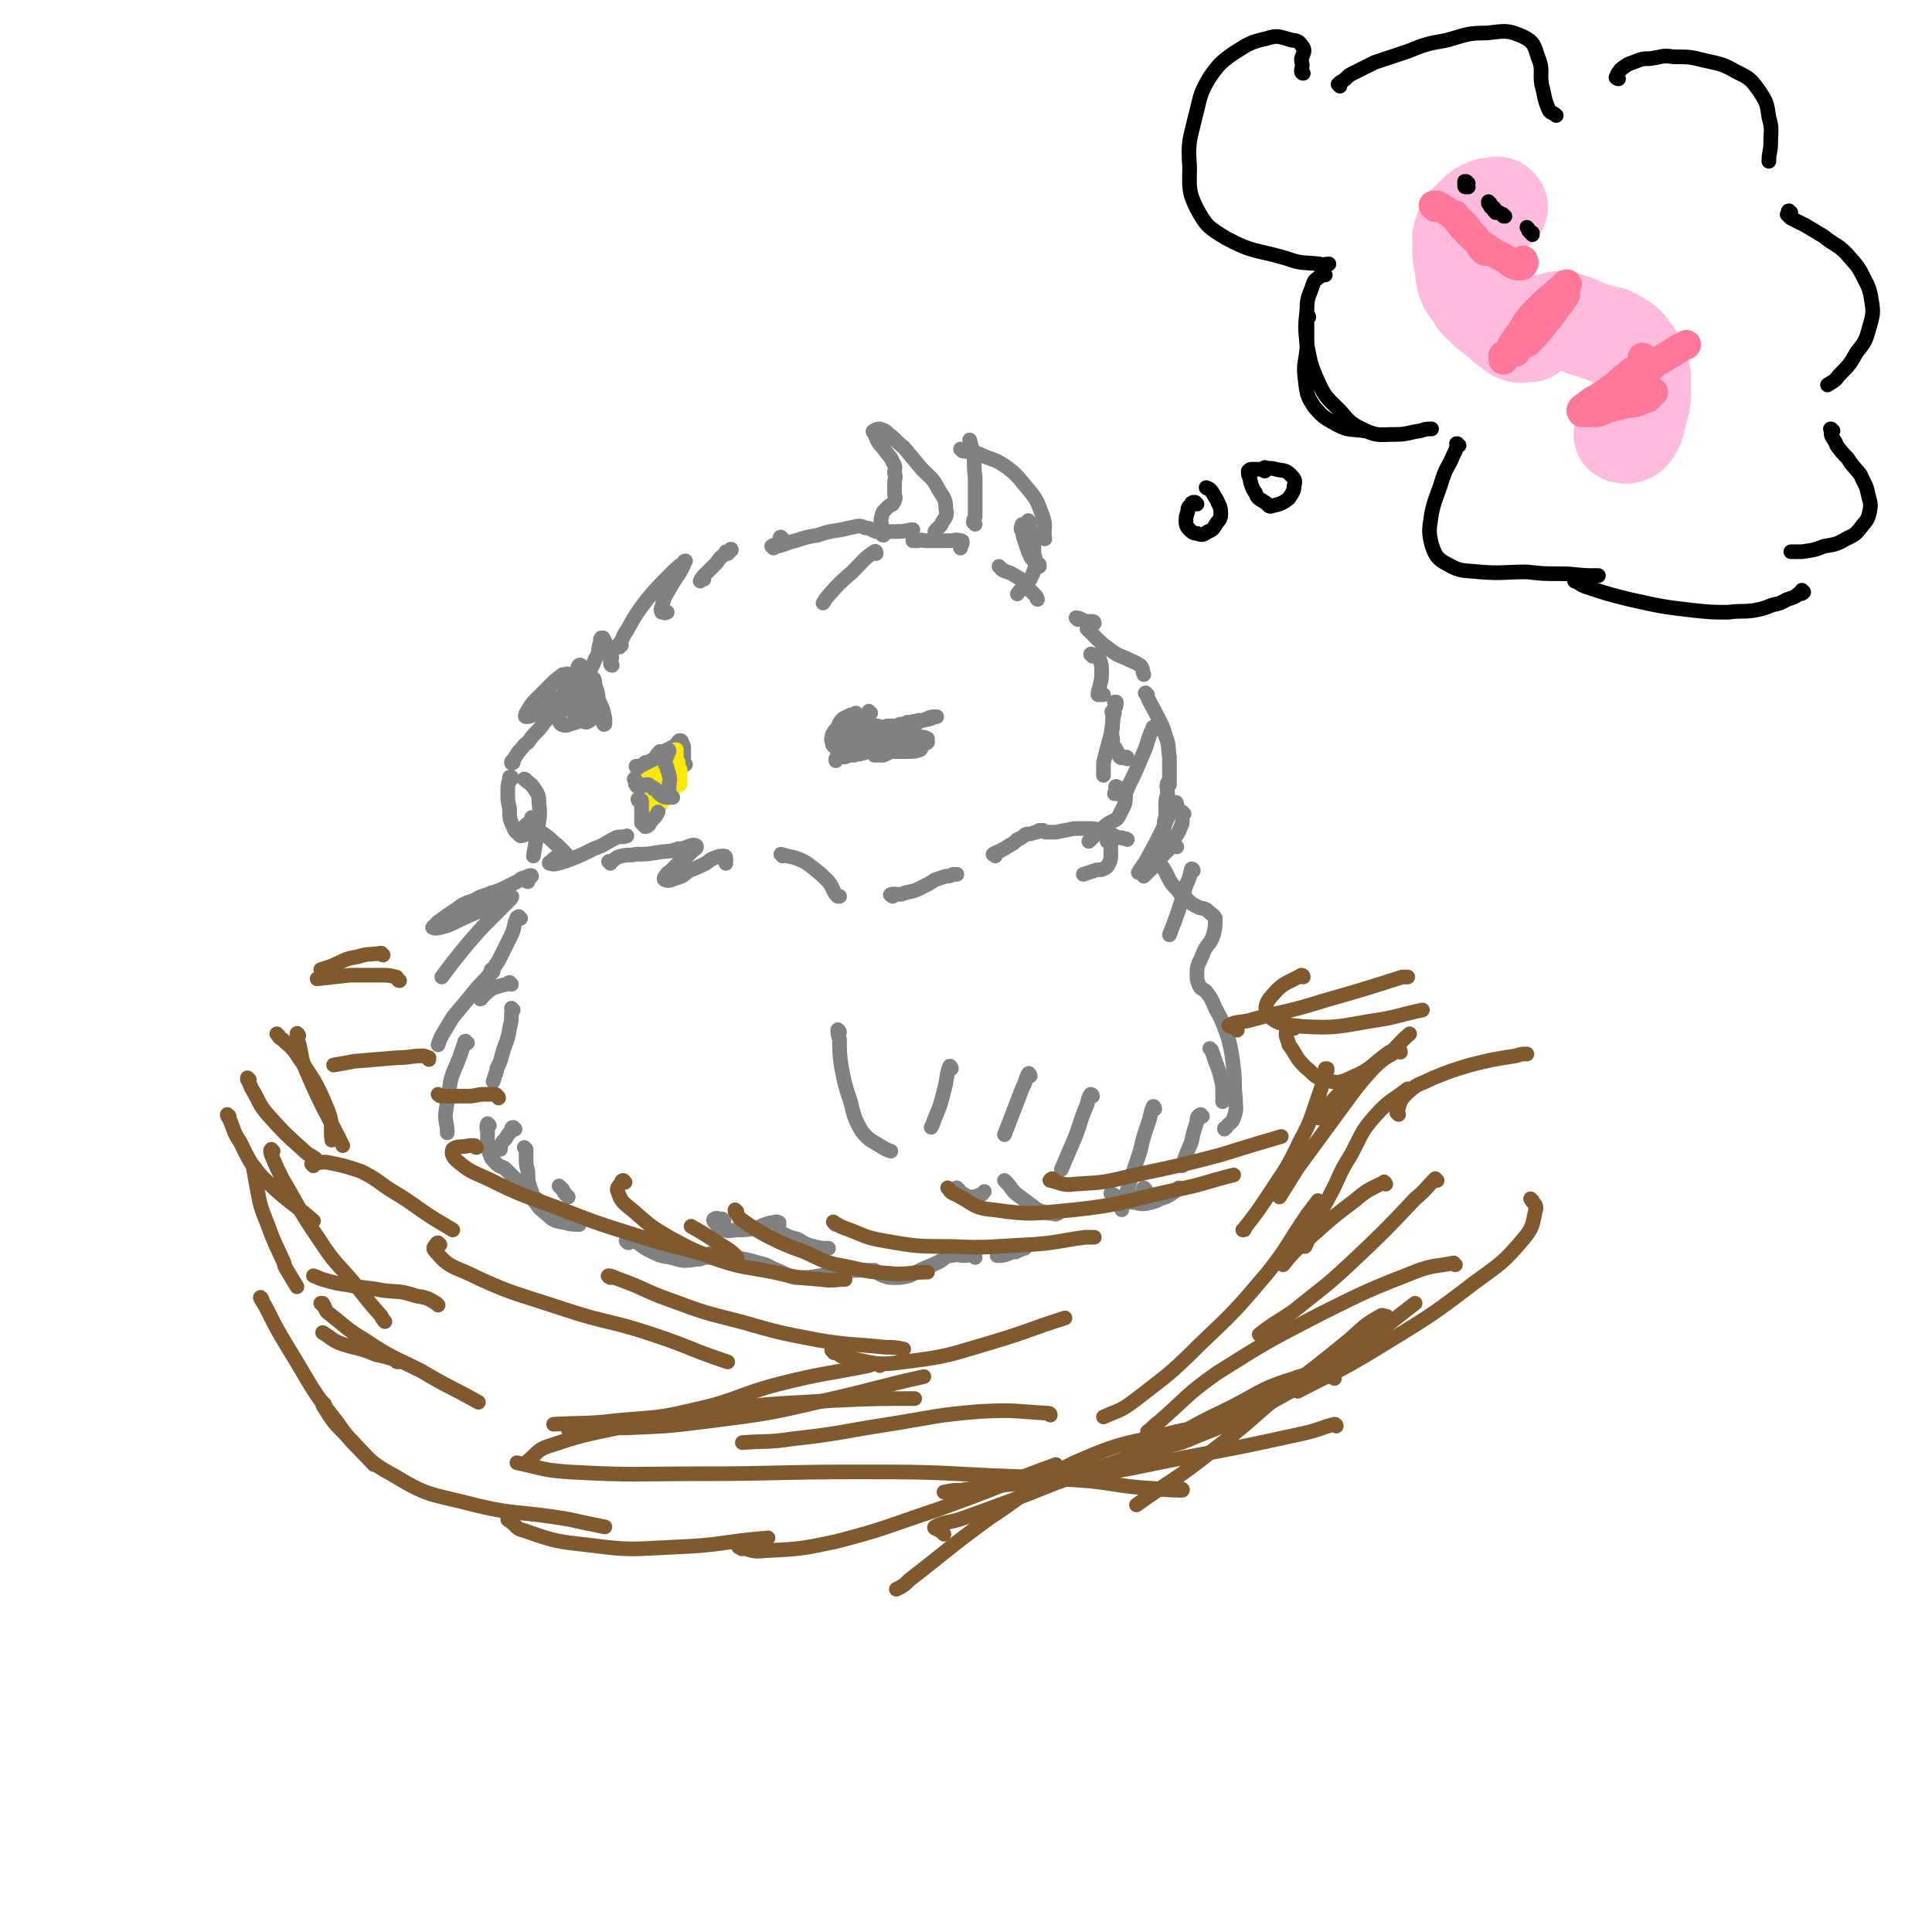 <svg viewBox='0 0 1054 1054' version='1.1' xmlns='http://www.w3.org/2000/svg' xmlns:xlink='http://www.w3.org/1999/xlink'><g fill='none' stroke='rgb(128,130,130)' stroke-width='8' stroke-linecap='round' stroke-linejoin='round'><path d='M339,352c-1,0 -1,-1 -1,-1 -1,1 0,1 0,2 0,0 -1,0 -1,0 3,-4 2,-5 5,-9 5,-9 5,-9 11,-17 6,-7 6,-7 13,-14 3,-3 3,-3 7,-6 0,-1 1,-1 1,-1 -2,4 -2,5 -5,9 -3,5 -3,5 -6,10 -1,2 -1,3 -2,6 0,1 -1,1 0,3 0,0 0,0 1,0 1,1 1,0 2,0 0,0 0,0 0,0 '/><path d='M397,302c0,0 -1,-1 -1,-1 0,0 1,0 2,0 0,-1 1,-2 1,-1 -1,0 -1,1 -3,2 -3,2 -3,2 -5,5 -3,3 -3,3 -6,6 -2,2 -2,2 -3,4 0,0 0,0 0,0 1,-1 1,-1 2,-1 '/><path d='M427,294c0,0 -1,-1 -1,-1 -1,0 0,1 0,1 0,1 -1,0 -1,1 '/><path d='M422,299c0,0 -1,-1 -1,-1 1,-1 2,0 3,0 5,-1 5,-2 10,-3 6,-2 6,-2 12,-3 6,-2 6,-2 13,-3 4,-1 4,-1 9,-2 2,0 2,0 4,1 3,0 3,1 6,2 5,0 5,0 9,0 5,0 5,0 10,-1 0,0 0,0 1,0 '/><path d='M478,302c0,0 0,-2 -1,-1 -6,4 -6,5 -12,11 -7,6 -7,6 -14,14 -1,1 -1,2 -2,3 '/><path d='M468,390c-1,0 -1,0 -1,-1 -1,0 0,1 -1,1 -1,0 -1,0 -2,0 -2,1 -2,1 -4,2 -2,2 -2,2 -3,5 -2,2 -2,2 -3,4 0,2 -1,2 0,4 0,2 1,2 2,3 3,1 4,1 7,1 3,0 3,0 6,0 3,0 3,0 6,0 2,0 2,1 4,0 3,0 3,0 7,-1 4,-1 4,-1 8,-2 4,-2 4,-2 7,-2 2,-1 2,-1 3,-1 '/><path d='M504,404c0,0 0,-1 -1,-1 -1,0 -1,0 -2,0 -2,0 -2,0 -4,0 -1,0 -1,0 -3,-1 -1,0 0,-1 -1,-2 -1,-1 -1,-1 -2,-2 -3,-1 -3,-1 -6,-1 -4,0 -4,1 -8,2 -2,0 -2,1 -5,1 0,0 -1,1 -1,0 0,0 0,-1 1,-1 0,-2 1,-2 2,-3 0,0 0,-1 0,0 0,0 0,0 0,1 0,1 0,1 -1,3 0,0 0,1 0,1 0,0 1,0 1,0 2,-1 2,-1 3,-1 0,-1 0,-2 0,-2 -1,-1 -1,-1 -3,-1 -3,-1 -3,-1 -6,-1 -2,0 -2,0 -4,1 -1,0 -1,1 -1,2 0,1 0,1 1,2 1,1 1,1 2,1 2,1 2,1 4,1 1,0 1,0 2,-1 1,0 1,0 2,0 0,0 0,0 0,0 -1,0 -1,0 -2,1 -1,0 -1,0 -1,0 0,0 0,1 0,1 1,0 1,-1 2,-1 2,0 2,0 3,0 1,0 1,0 2,0 1,1 1,1 2,1 0,0 0,0 0,0 0,0 0,0 0,0 0,0 0,0 0,-1 0,0 0,0 -1,0 '/><path d='M467,401c0,0 0,-1 -1,-1 0,0 0,1 0,2 0,1 -1,1 -1,2 0,0 0,1 1,1 1,1 2,1 3,1 2,0 3,0 4,-1 1,-1 2,-1 2,-2 1,0 0,0 0,-1 0,0 0,0 0,-1 -1,0 -1,0 -1,0 0,0 0,0 -1,0 '/><path d='M475,389c0,0 -1,0 -1,-1 0,0 0,1 0,1 0,0 -1,0 -1,1 -2,1 -2,1 -3,2 -2,3 -2,3 -3,6 -2,3 -2,3 -3,5 -1,1 -1,1 -2,3 -1,1 -1,1 -2,3 -1,2 -1,2 -3,3 -1,2 -1,2 -1,3 0,0 0,0 0,-1 2,-3 2,-3 4,-6 3,-3 3,-3 6,-7 2,-2 2,-3 4,-5 1,0 1,0 2,-1 1,0 1,0 3,0 2,1 2,1 3,1 3,1 3,1 6,0 2,0 2,0 5,0 2,-1 2,-1 4,-1 1,0 1,0 2,-1 0,0 0,0 1,0 0,0 0,0 1,0 2,-1 2,0 4,-1 3,0 3,0 7,-1 1,-1 2,-1 3,-1 0,0 0,0 0,0 -3,0 -3,0 -5,1 -3,1 -3,1 -5,2 -2,1 -2,2 -3,4 -1,1 -1,1 -2,2 -1,2 -1,2 -2,4 -1,2 -1,2 -3,4 -2,1 -3,1 -5,2 -2,1 -2,1 -4,2 -1,0 -1,0 -3,0 0,0 -1,0 -1,0 -1,0 -1,0 -1,0 0,-1 0,-1 0,-1 0,-1 0,-1 -1,-1 0,-1 0,0 0,0 '/><path d='M475,410c0,0 0,-1 -1,-1 0,0 0,0 -1,1 -1,0 -1,1 -3,1 -2,1 -2,0 -4,1 -3,0 -3,0 -5,1 -1,0 -1,0 -1,0 '/><path d='M353,417c0,0 -1,-1 -1,-1 0,0 0,0 0,1 0,0 0,0 0,0 1,0 1,0 1,0 1,0 1,0 1,0 2,-1 2,-1 3,-2 2,-2 2,-2 4,-4 3,-1 3,-1 5,-3 2,-1 2,-1 3,-2 1,-1 1,-2 2,-2 1,0 1,1 1,1 1,2 1,2 1,4 0,2 0,2 0,4 0,1 -1,1 0,2 0,1 0,1 1,2 0,0 0,0 0,0 '/><path d='M353,424c-1,0 -1,-1 -1,-1 -1,0 0,1 0,1 1,0 1,0 1,1 1,0 2,0 3,1 0,0 0,0 0,0 1,1 1,1 2,2 2,1 2,1 3,2 0,1 0,1 0,1 0,0 0,0 0,0 1,-1 1,-1 2,-2 3,-4 2,-4 5,-7 2,-4 2,-4 5,-7 '/><path d='M348,429c-1,-1 -2,-2 -1,-1 0,0 1,1 2,2 2,2 1,2 2,4 1,3 0,3 1,5 0,2 0,2 1,3 0,1 0,2 1,3 0,0 0,0 1,0 1,0 1,0 2,-1 1,-2 1,-2 2,-3 1,-2 1,-2 2,-4 1,-1 0,-2 2,-3 1,-2 2,-2 4,-4 1,-1 1,-1 2,-2 '/><path d='M334,363c-1,0 -1,-1 -1,-1 0,-1 0,-1 0,-1 1,-2 1,-3 0,-5 -1,-2 -1,-2 -2,-4 -1,-2 -1,-2 -2,-4 -1,0 -1,0 -1,0 -1,1 0,2 -1,4 -1,4 0,4 -2,7 -2,5 -2,5 -5,9 -4,5 -4,5 -8,9 -5,3 -5,3 -10,5 -3,1 -4,2 -6,1 -1,0 -1,-2 0,-4 1,-2 2,-2 4,-4 2,-3 2,-2 5,-4 2,-2 2,-2 3,-3 1,0 2,-1 1,0 0,0 -1,0 -2,0 -4,3 -4,3 -7,6 -4,4 -4,4 -8,8 -3,3 -3,4 -5,7 0,1 -1,2 0,2 1,0 2,0 4,-1 3,-2 3,-3 6,-5 2,-1 3,-2 5,-2 1,0 2,1 1,2 -2,5 -2,5 -6,9 -4,6 -5,5 -9,11 -3,2 -2,2 -5,5 -2,3 -2,3 -3,5 -1,0 -1,1 -1,1 0,1 1,0 1,0 '/><path d='M287,426c0,0 -1,-1 -1,-1 0,0 1,0 1,1 3,2 3,2 5,5 2,3 2,4 2,7 1,8 0,8 -1,17 -1,6 -1,6 -2,12 '/><path d='M310,373c0,0 -1,-1 -1,-1 0,0 0,0 0,1 0,2 -1,2 -1,3 0,3 0,3 1,6 1,3 2,3 3,6 2,2 2,2 3,4 1,0 1,1 2,1 2,1 2,1 3,1 2,-1 2,-1 3,-2 1,-1 0,-1 1,-2 0,0 0,0 0,0 -1,0 -2,0 -3,0 -1,-2 -1,-2 -2,-4 -1,-3 -1,-3 -1,-6 0,-3 -1,-4 1,-7 1,-2 2,-4 4,-3 2,0 1,2 2,5 2,5 1,6 2,11 1,3 1,3 2,7 0,1 0,3 1,2 0,0 0,-1 0,-3 -1,-5 -1,-5 -3,-9 -2,-6 -2,-6 -5,-11 -2,-5 -2,-6 -5,-9 -1,-1 -2,1 -2,2 -2,5 -2,5 -2,11 -1,4 -1,5 0,8 1,3 2,3 5,5 1,1 1,1 3,1 '/><path d='M279,425c0,0 0,-1 -1,-1 0,0 1,0 1,0 0,1 -1,1 -1,1 -1,3 -1,4 -1,7 0,5 0,5 1,9 0,5 0,6 2,10 1,3 2,3 4,5 2,0 2,-1 4,-1 0,0 0,0 0,-1 1,0 1,0 1,0 '/><path d='M291,447c0,-1 -1,-1 -1,-1 0,0 0,0 0,1 -1,2 -2,2 -3,3 0,1 -1,1 -1,1 2,1 3,0 5,1 3,1 3,1 7,4 3,2 3,3 6,5 2,2 2,2 4,4 1,1 1,2 2,2 0,0 0,0 0,0 '/><path d='M306,470c0,0 -1,-1 -1,-1 0,0 1,1 1,0 1,0 1,-1 2,-2 0,0 0,0 0,0 '/><path d='M307,468c0,-1 0,-1 -1,-1 -1,0 -1,0 -2,0 -2,2 -2,1 -3,3 -1,0 -2,1 -1,1 3,1 4,0 8,-1 8,-3 8,-3 16,-7 6,-2 6,-3 12,-6 3,-1 3,0 6,-1 '/><path d='M333,471c0,0 -1,-1 -1,-1 0,0 0,0 1,0 3,-1 2,-2 6,-3 4,-1 4,0 8,-1 6,0 6,0 12,-1 6,-1 6,0 11,-2 4,0 4,-1 8,-2 1,0 2,0 2,1 0,1 -1,1 -2,2 -3,3 -3,3 -6,5 -3,3 -3,3 -6,6 -1,1 -2,1 -3,3 -1,1 -1,2 0,2 2,1 3,0 6,-1 4,-1 4,-2 7,-4 5,-2 5,-2 9,-4 3,-2 2,-2 5,-3 2,-1 3,-1 5,-1 1,0 1,1 1,2 0,1 0,1 0,2 '/><path d='M427,467c0,0 -1,-1 -1,-1 3,1 4,1 8,2 5,2 5,2 9,5 5,4 5,4 9,8 3,4 2,5 5,8 0,0 0,0 1,0 '/><path d='M284,501c0,0 -1,-1 -1,-1 0,0 0,0 0,0 -1,1 -1,0 -1,1 -1,1 0,1 -1,2 -1,5 -1,5 -3,9 -3,6 -3,6 -6,12 -3,5 -3,4 -6,9 -1,2 0,3 -1,5 0,0 0,0 0,0 '/><path d='M279,537c0,0 -1,-1 -1,-1 -1,0 -1,1 -2,1 -4,1 -4,1 -7,2 -3,2 -3,2 -6,5 -1,0 0,1 -1,1 '/><path d='M280,551c0,0 -1,-1 -1,-1 0,1 1,2 0,3 0,4 0,4 -1,8 -1,7 -2,7 -4,14 -1,4 -1,4 -3,8 0,1 0,1 0,1 -1,3 -1,3 -2,6 '/><path d='M281,616c0,0 -1,-1 -1,-1 -1,0 -1,1 -1,2 -2,2 -2,2 -3,4 -2,2 -2,2 -3,4 0,1 0,1 0,2 '/><path d='M288,481c0,0 -1,0 -1,-1 0,-1 3,-2 3,-2 0,-1 -2,0 -4,1 -2,0 -2,1 -4,2 -4,2 -4,2 -8,4 -4,2 -4,1 -8,3 -3,1 -4,1 -7,3 -6,2 -6,2 -10,5 -6,4 -6,4 -10,7 -2,2 -3,3 -3,3 2,1 4,0 8,-1 7,-3 6,-3 13,-6 7,-3 7,-3 14,-6 4,-1 6,-3 8,-4 1,0 -1,2 -2,3 -7,7 -7,7 -14,14 -8,9 -8,9 -16,19 -3,4 -3,4 -6,8 '/><path d='M269,530c0,0 0,-1 -1,-1 0,0 1,0 1,1 -1,1 -1,1 -3,3 -5,5 -5,5 -9,10 -5,6 -5,6 -10,12 -3,5 -3,5 -6,10 -1,2 -1,2 -2,5 '/><path d='M255,569c-1,0 -1,-1 -1,-1 -1,0 0,1 -1,2 -2,6 -2,6 -4,11 -3,7 -3,7 -4,14 -1,6 -1,6 -2,13 0,5 1,5 1,10 '/><path d='M267,614c0,0 -1,-1 -1,-1 -1,2 0,3 0,5 0,6 -1,6 1,11 1,3 1,3 4,6 2,2 3,1 5,3 5,5 5,5 10,10 4,5 4,6 9,11 4,3 4,3 9,6 2,1 2,1 5,2 '/><path d='M310,653c0,0 -1,-1 -1,-1 -1,-1 -1,-1 -2,-3 -1,-1 -1,-1 -2,-2 '/><path d='M288,648c0,0 -1,-2 -1,-1 1,2 1,3 4,7 3,5 3,5 8,9 3,3 4,3 9,4 4,1 4,1 8,1 '/><path d='M343,678c-1,0 -1,-1 -1,-1 -1,0 0,0 0,0 2,0 2,-1 4,0 4,2 4,3 8,5 6,3 6,3 12,4 7,2 7,2 14,1 4,0 3,-1 7,-3 '/><path d='M395,666c0,0 -1,0 -1,-1 0,0 0,1 0,1 -2,-1 -3,-2 -4,-1 -1,0 -1,1 0,2 2,2 2,3 5,4 3,1 4,0 8,0 4,0 4,0 9,-1 4,-1 4,-2 9,-3 2,0 2,-1 4,0 0,0 0,0 0,1 '/><path d='M426,674c0,0 -1,-1 -1,-1 0,0 1,0 2,0 4,2 4,2 8,3 4,2 4,3 9,4 4,1 4,1 8,1 '/><path d='M499,295c0,0 -1,0 -1,-1 0,0 0,1 0,1 2,0 2,0 3,0 2,-1 2,0 4,0 3,0 3,0 6,0 4,0 4,0 7,0 3,0 3,-1 6,0 1,0 1,0 1,1 0,1 -1,2 -1,3 '/><path d='M532,286c0,0 -1,-1 -1,-1 0,-1 0,-1 1,-3 0,-4 0,-4 0,-8 0,-7 0,-7 0,-14 -1,-6 0,-7 -1,-13 -1,-4 -1,-3 -2,-7 '/><path d='M525,246c-1,-1 -1,-1 -1,-1 0,0 0,0 1,1 5,1 5,0 10,2 6,3 7,2 13,6 7,5 7,6 13,13 5,6 5,7 8,15 2,6 0,6 1,12 '/><path d='M482,292c0,0 -1,-1 -1,-1 0,0 0,1 1,1 0,0 -1,0 -1,-1 0,0 0,0 0,-1 0,0 0,0 0,-1 0,-1 0,-1 0,-2 0,-2 -1,-3 0,-5 0,-1 0,-1 1,-3 1,-1 1,-1 2,-2 1,-1 1,-1 3,-2 0,-1 1,-1 1,-2 1,-2 0,-2 0,-4 0,-3 0,-3 0,-5 0,-3 1,-3 0,-6 0,-3 1,-3 -1,-6 -1,-3 -2,-3 -4,-6 -2,-3 -2,-2 -4,-5 -1,-2 -1,-2 -2,-5 -1,0 -1,-1 0,-1 1,-1 2,-1 3,-1 3,1 3,1 5,3 4,3 4,4 8,7 5,6 5,6 10,12 5,5 6,5 9,11 3,5 4,5 4,11 1,3 0,4 -2,7 -1,3 -2,2 -4,5 '/><path d='M546,310c0,0 -1,-1 -1,-1 0,0 1,1 2,2 2,1 3,1 5,2 3,2 4,2 6,4 3,2 2,3 4,5 2,2 2,2 3,3 1,1 0,1 1,2 '/><path d='M588,338c0,0 -1,-1 -1,-1 2,0 3,1 5,2 2,0 2,0 4,0 1,0 1,1 1,1 '/><path d='M596,358c0,0 -1,-2 -1,-1 2,0 4,1 5,3 1,3 1,3 1,7 0,3 0,3 -1,7 0,2 -1,2 -1,5 0,0 0,0 0,0 1,0 1,0 2,0 0,0 0,0 1,0 '/><path d='M608,389c0,0 -1,-1 -1,-1 -1,0 0,1 0,2 0,2 0,2 0,5 0,4 -1,4 0,8 0,3 0,3 2,6 1,2 1,3 2,4 1,1 2,0 3,0 1,0 1,0 1,1 '/><path d='M610,430c-1,0 -1,-1 -1,-1 -1,0 0,1 0,2 0,1 -1,1 -1,2 0,0 1,0 2,0 1,-1 1,-1 2,-2 1,-1 1,-1 2,-1 0,0 0,0 0,0 0,2 0,2 0,5 0,2 0,3 -1,5 -1,2 -1,2 -2,4 -1,2 -1,2 -2,3 -2,1 -2,1 -4,2 -4,3 -4,3 -7,6 -2,2 -2,2 -4,4 '/><path d='M605,460c0,-1 -1,-2 -1,-1 0,0 1,0 2,1 0,3 0,3 0,6 0,3 0,3 -1,5 -1,2 -1,2 -3,3 -2,1 -3,0 -5,1 -3,1 -3,1 -6,2 '/><path d='M487,489c0,0 -2,-1 -1,-1 3,-1 4,1 8,-1 5,-1 5,-1 9,-3 4,-2 4,-2 7,-4 3,-1 3,-1 6,-2 2,0 2,0 4,-1 1,0 1,0 2,0 '/><path d='M543,467c-1,-1 -2,-1 -1,-1 1,-1 2,-1 4,-2 2,-1 2,-1 5,-3 2,-1 2,-1 4,-3 3,-1 3,-2 5,-3 2,0 2,0 5,-1 1,0 1,0 2,-1 1,0 1,0 2,0 1,1 1,1 2,1 3,0 3,0 5,0 5,-1 5,-1 10,-2 4,0 4,0 8,0 3,0 3,0 6,1 2,0 2,0 4,1 2,1 2,1 4,2 2,1 2,1 4,1 2,1 2,0 3,1 '/><path d='M633,469c0,0 -1,-1 -1,-1 0,0 0,1 0,2 3,4 3,4 5,8 2,4 2,4 5,7 2,3 3,3 6,6 2,2 2,2 6,4 2,1 3,0 5,2 2,2 3,2 4,4 0,4 0,5 -1,9 -2,6 -4,5 -6,11 -2,5 -3,5 -3,10 0,3 0,4 1,6 1,3 2,2 4,4 3,4 3,4 5,9 4,7 4,8 7,16 2,8 2,9 3,17 1,8 0,8 1,16 0,5 1,6 -1,11 -1,3 -2,2 -4,5 -1,1 -1,0 -1,1 '/><path d='M625,649c0,0 -1,-1 -1,-1 -1,1 0,2 -1,3 -1,2 -2,1 -3,2 -1,0 -1,0 -1,0 '/><path d='M559,681c0,0 0,0 -1,-1 0,0 1,1 0,1 -1,1 -2,1 -4,2 -2,0 -2,0 -4,1 -3,1 -3,1 -6,1 '/><path d='M532,686c0,0 0,-1 -1,-1 -2,-1 -2,0 -5,0 -3,0 -3,-1 -7,0 -3,0 -3,1 -6,3 -4,2 -4,2 -9,4 -4,2 -4,2 -8,4 -4,1 -4,1 -8,1 -3,0 -3,0 -6,-1 -3,-1 -3,-2 -5,-3 -4,0 -4,0 -7,0 -5,0 -5,0 -10,1 -7,1 -7,1 -13,2 -6,1 -7,1 -13,1 -5,-1 -5,-2 -10,-4 -5,-2 -5,-3 -10,-4 -7,-2 -7,-2 -14,-3 -7,0 -7,0 -14,0 -3,0 -3,0 -5,0 '/><path d='M287,627c0,0 -1,-1 -1,-1 0,0 1,1 1,1 0,2 0,2 0,4 0,4 0,4 1,8 0,5 0,6 2,11 1,4 2,3 5,6 '/><path d='M458,563c0,0 -1,-2 -1,-1 0,1 0,2 1,5 0,7 0,8 1,15 2,10 2,10 5,19 2,8 2,9 6,16 4,5 5,5 10,8 3,2 3,2 6,3 '/><path d='M523,649c-1,0 -2,-1 -1,-1 1,1 1,2 3,3 2,1 2,2 4,2 3,0 3,0 5,-1 2,0 2,-1 3,-2 0,0 0,0 0,0 0,0 0,0 0,0 '/><path d='M549,645c0,0 -1,-1 -1,-1 0,0 0,0 1,1 3,3 2,3 5,6 4,3 4,3 8,6 3,2 3,3 7,4 2,1 3,1 6,1 1,1 1,0 2,0 '/><path d='M607,652c0,0 -1,-1 -1,-1 2,1 3,2 6,3 3,1 3,2 7,2 4,1 5,1 9,0 4,-1 4,-2 8,-3 2,-1 2,-1 5,-3 1,-1 1,-1 2,-2 '/><path d='M661,573c0,0 -1,-1 -1,-1 0,0 1,1 1,1 1,3 1,3 2,6 2,5 2,5 3,9 1,4 1,4 1,8 0,3 0,3 0,5 '/><path d='M482,399c0,0 0,-1 -1,-1 0,0 1,-1 0,-1 -1,0 -1,-1 -3,-1 -4,0 -4,0 -7,1 -5,2 -5,2 -8,4 -2,1 -2,1 -2,3 0,0 0,1 1,1 3,2 3,1 7,2 4,1 4,1 9,1 5,1 5,1 10,2 4,0 4,0 8,0 3,0 3,0 6,-1 0,0 1,-1 1,-2 0,-1 0,-1 -1,-2 0,-2 0,-3 -2,-4 -2,-1 -2,-1 -5,-1 -3,-1 -3,-1 -5,0 -4,1 -4,2 -7,4 -3,1 -3,1 -5,3 -1,1 -2,2 -2,3 1,1 2,1 3,1 4,-1 4,-1 8,-2 4,-1 4,-1 9,-2 3,-1 3,0 6,-1 2,-1 3,0 4,-1 0,-1 0,-2 0,-2 -2,-1 -3,-1 -5,-1 -4,-1 -4,-1 -8,-2 -3,-1 -3,-1 -7,-2 -1,0 -1,0 -3,0 '/><path d='M311,383c0,-1 0,-1 -1,-1 0,0 0,0 -1,0 0,0 0,0 -1,0 0,0 0,-1 0,-1 -1,0 -1,0 -1,1 -1,1 -1,1 -1,3 0,3 -1,3 -1,6 0,2 0,3 1,4 2,1 3,1 5,0 4,-1 4,-1 7,-4 3,-2 3,-3 4,-5 1,-2 1,-3 0,-3 -2,-1 -3,0 -6,1 '/></g>
<g fill='none' stroke='rgb(250,232,11)' stroke-width='8' stroke-linecap='round' stroke-linejoin='round'><path d='M365,416c0,0 -1,0 -1,-1 0,0 0,0 1,0 0,-1 0,-1 0,-1 0,0 0,0 0,-1 -1,0 -1,0 -1,0 -1,-1 -1,-1 -1,-1 -1,0 -1,0 -1,0 -1,0 -1,0 -1,0 -1,1 -1,1 -1,1 -1,1 -1,1 -2,2 0,0 0,0 -1,0 -1,1 -1,1 -1,1 -1,1 -1,1 -2,2 -2,1 -2,1 -3,2 -2,1 -2,1 -3,3 -1,1 -1,1 -2,2 0,1 1,1 1,1 1,0 1,0 2,0 1,0 1,0 2,0 1,0 1,0 1,1 1,0 0,1 1,1 1,1 1,1 2,1 2,0 2,0 4,-1 3,0 3,-1 5,-1 2,-1 2,-1 3,-2 1,0 1,0 1,0 0,0 0,0 0,1 0,1 0,1 0,1 0,1 1,1 1,2 0,0 1,0 1,-1 1,0 1,0 1,-1 0,-1 0,-1 0,-2 0,-1 0,-1 0,-2 0,0 0,0 0,0 0,-1 0,-1 0,-1 0,-1 0,-1 0,-2 0,-1 -1,0 -1,-1 0,-1 0,-1 0,-2 0,0 0,0 0,-1 0,0 0,0 0,0 -1,0 -1,0 -1,0 0,0 0,0 0,0 0,-1 0,-1 0,-1 0,-1 0,-1 0,-2 0,-2 0,-2 0,-3 0,0 0,0 0,-1 0,0 0,0 0,0 0,0 0,0 0,0 -1,0 0,0 -1,1 -1,0 -1,0 -1,1 -1,0 -1,0 -2,0 -1,0 -1,0 -2,0 -1,0 -1,0 -2,1 '/><path d='M349,427c0,0 -1,0 -1,-1 0,0 1,0 1,1 0,1 0,1 0,2 0,2 0,2 0,4 0,1 0,2 1,3 0,1 1,0 2,1 0,0 0,0 1,1 1,0 1,0 1,1 0,1 0,1 0,2 0,1 0,1 0,1 0,1 1,1 1,0 1,0 1,0 1,-1 1,-1 1,-1 2,-2 1,0 1,0 2,-1 0,0 0,0 0,0 1,0 1,0 1,-1 1,0 1,0 1,-1 1,-2 1,-2 2,-3 1,-2 1,-3 2,-5 '/><path d='M367,429c0,-1 0,-1 -1,-1 0,0 1,0 0,0 0,1 -1,1 -2,2 -1,2 -1,2 -3,4 0,0 0,0 -1,0 0,1 -1,2 -1,2 0,1 0,0 0,-1 1,-2 1,-2 2,-5 1,-2 1,-2 3,-5 1,-3 1,-3 1,-6 1,-1 0,-1 1,-2 0,-1 0,-1 0,-1 0,0 0,0 0,0 -1,2 -1,2 -2,3 -1,1 -1,2 -2,3 -1,2 -1,1 -2,3 -1,1 -1,1 -2,1 0,1 0,1 0,1 1,-1 1,-1 2,-2 1,-3 1,-3 2,-6 2,-2 1,-3 3,-5 1,-2 1,-2 2,-4 0,0 0,0 0,1 -2,2 -2,2 -4,4 -2,2 -2,2 -4,5 -1,1 -1,1 -2,3 -1,0 -1,0 -1,0 0,1 0,1 0,1 -1,0 -1,0 -1,1 0,1 0,1 -1,1 '/></g>
<g fill='none' stroke='rgb(128,130,130)' stroke-width='8' stroke-linecap='round' stroke-linejoin='round'><path d='M347,426c0,0 -1,-1 -1,-1 0,0 1,1 1,1 0,1 0,1 0,2 0,0 0,1 1,1 1,0 1,0 2,0 1,0 1,-1 3,-1 1,0 1,0 2,1 2,1 2,1 3,2 1,1 1,2 3,3 1,1 2,1 3,1 2,0 2,0 3,0 '/><path d='M348,419c0,0 -1,0 -1,-1 0,0 1,0 2,0 2,-1 2,-1 4,-2 2,-1 2,-1 4,-2 1,-1 1,-2 2,-3 1,0 1,0 1,-1 0,0 0,0 0,0 0,0 0,0 1,0 1,0 1,0 2,0 1,0 1,-1 1,-1 1,0 1,0 1,1 -1,1 -1,1 -1,2 0,1 -1,1 -1,3 0,1 0,1 0,2 0,1 1,1 1,2 0,2 1,2 1,4 1,3 0,3 0,6 0,2 0,2 0,3 '/><path d='M349,437c0,0 -1,0 -1,-1 0,0 0,1 1,1 0,0 1,-1 1,0 0,1 0,1 0,2 0,3 0,3 0,6 0,2 0,2 0,4 1,1 1,1 2,2 0,0 1,0 2,-1 1,-2 1,-2 3,-4 1,-1 1,-1 2,-3 '/><path d='M559,287c-1,0 -1,-1 -1,-1 -1,0 0,1 0,1 0,0 -1,0 -1,1 0,0 0,0 0,0 0,0 0,0 0,0 0,1 0,1 1,2 0,2 0,2 1,5 1,3 1,3 2,6 1,2 1,3 3,5 1,1 2,1 3,2 0,0 0,0 0,1 '/><path d='M562,285c-1,0 -1,-1 -1,-1 0,2 0,2 1,4 1,3 1,3 2,6 0,4 0,4 0,8 1,3 1,3 1,6 -1,4 -1,4 -3,8 -3,4 -4,4 -7,8 '/><path d='M594,344c0,0 -1,-1 -1,-1 2,2 3,3 5,5 3,3 3,3 7,6 4,3 4,3 9,5 4,2 5,2 8,4 2,2 1,3 2,5 '/><path d='M626,379c0,0 -2,-1 -1,-1 2,5 3,6 6,12 3,6 3,5 5,12 2,5 1,5 2,11 0,4 0,4 0,8 0,3 0,3 0,5 '/><path d='M638,428c0,0 -1,-1 -1,-1 -1,2 0,3 0,6 -1,3 -1,3 -1,6 0,3 0,3 0,6 -1,4 -1,4 -1,7 -1,2 -1,2 -1,5 '/><path d='M646,444c0,0 -1,-1 -1,-1 0,2 0,4 0,6 -2,5 -2,5 -4,8 -2,4 -3,3 -5,6 '/><path d='M642,462c0,0 -1,-1 -1,-1 -2,1 -2,1 -4,3 -4,4 -4,4 -7,8 -3,3 -3,3 -6,6 '/><path d='M609,384c0,0 -1,-1 -1,-1 0,0 0,0 0,0 0,0 1,0 1,0 0,2 0,2 -1,4 -1,7 -1,7 -2,14 -2,7 -2,7 -4,15 0,4 0,4 0,7 '/><path d='M630,398c-1,0 -1,-2 -1,-1 -2,4 -2,5 -4,11 -3,7 -3,7 -6,14 -3,6 -3,6 -6,13 '/><path d='M642,439c0,0 0,-2 -1,-1 -3,5 -3,6 -6,13 -5,10 -5,10 -10,19 -2,3 -2,3 -4,6 '/><path d='M651,475c0,0 0,-1 -1,-1 -1,4 -1,5 -3,9 -4,14 -4,14 -9,27 '/><path d='M519,583c0,-1 -1,-2 -1,-1 -2,5 -1,6 -3,13 -2,8 -2,8 -5,15 -1,3 -1,3 -2,5 '/><path d='M562,587c0,-1 -1,-2 -1,-1 -2,3 -1,4 -3,7 -5,13 -5,13 -10,26 '/><path d='M596,598c0,0 0,-1 -1,-1 -2,3 -1,4 -3,8 -4,10 -3,10 -7,19 -3,7 -3,7 -6,14 '/><path d='M630,605c0,-1 -1,-2 -1,-1 -1,2 -1,3 -2,7 -3,9 -3,8 -5,17 -3,9 -3,9 -6,18 -2,7 -2,7 -4,13 0,0 0,0 0,1 '/><path d='M656,609c-1,0 -1,-1 -1,-1 -2,1 -2,2 -2,4 -2,6 -2,6 -3,11 -3,7 -3,7 -5,13 '/></g>
<g fill='none' stroke='rgb(129,89,47)' stroke-width='8' stroke-linecap='round' stroke-linejoin='round'><path d='M171,636c0,0 -1,-1 -1,-1 0,0 0,0 1,0 4,-1 4,-1 7,-1 10,2 10,2 19,5 10,5 9,6 19,12 10,6 10,7 21,14 5,3 5,3 10,6 '/><path d='M260,626c-1,0 -1,-1 -1,-1 -1,0 -2,0 -3,0 -4,1 -7,0 -9,2 -1,2 0,4 2,6 7,6 8,6 17,10 20,10 20,9 41,17 18,7 18,7 37,13 16,5 16,5 32,9 10,3 11,3 21,4 3,1 6,1 5,0 -3,-4 -6,-5 -12,-9 -6,-4 -6,-4 -13,-8 '/><path d='M341,645c0,0 -1,-1 -1,-1 0,0 -1,0 -1,1 -1,2 -3,3 -2,5 2,6 3,6 9,11 9,8 9,8 19,14 13,7 13,7 26,12 15,5 16,4 31,7 13,3 13,3 26,4 7,1 7,0 13,0 '/><path d='M402,661c0,0 -1,-1 -1,-1 0,0 0,0 0,1 2,2 1,2 3,4 7,5 7,5 14,9 10,5 10,5 21,9 11,5 11,6 23,8 13,3 14,3 27,4 9,0 9,-1 17,-1 '/><path d='M456,668c-1,-1 -2,-2 -1,-1 2,1 3,2 6,3 11,4 10,5 22,7 17,3 18,3 36,3 21,1 21,0 43,-1 15,-1 15,-2 30,-4 2,0 2,0 5,0 '/><path d='M518,649c0,0 -1,-1 -1,-1 1,1 1,2 3,3 11,5 10,8 22,9 21,3 22,2 44,0 28,-3 28,-5 56,-11 15,-3 15,-4 31,-8 '/><path d='M575,644c0,0 0,-1 -1,-1 0,0 -2,1 -1,1 5,1 7,3 13,2 17,-1 17,-1 33,-5 24,-5 24,-5 47,-11 16,-5 16,-5 33,-10 '/><path d='M724,584c0,0 -1,-1 -1,-1 0,0 1,0 1,0 -2,7 -2,7 -4,13 -5,14 -4,14 -11,27 -7,15 -8,15 -17,29 -6,9 -6,9 -13,18 0,1 0,1 -1,1 '/><path d='M764,574c0,0 0,-2 -1,-1 -7,4 -8,4 -14,10 -10,11 -10,12 -19,24 -11,15 -11,15 -22,30 -5,8 -5,8 -10,16 '/><path d='M756,646c0,0 -1,-2 -1,-1 -8,4 -9,4 -16,10 -16,12 -16,13 -31,26 -4,4 -4,4 -8,9 '/><path d='M272,599c0,-1 -1,-1 -1,-1 0,0 0,0 0,0 0,0 0,-1 -1,-1 -3,0 -3,0 -6,0 -4,0 -4,1 -9,1 -7,0 -7,0 -13,0 -2,0 -2,0 -3,-1 '/><path d='M234,578c0,0 -1,-1 -1,-1 0,0 1,1 1,0 -1,0 -2,-1 -3,-1 -7,0 -7,1 -14,1 -12,1 -12,1 -24,2 -5,1 -5,1 -11,2 '/><path d='M218,535c0,0 -1,0 -1,-1 -1,0 0,-1 -1,-1 -4,-1 -4,-1 -9,-1 -8,0 -8,0 -16,0 -9,1 -9,1 -18,2 '/><path d='M209,521c-1,0 -1,-1 -1,-1 -1,0 0,0 0,0 -7,1 -7,0 -13,2 -7,1 -7,2 -14,5 -3,1 -3,1 -6,2 '/><path d='M152,565c0,0 -1,-1 -1,-1 1,1 1,2 3,3 3,3 4,3 7,7 10,15 11,15 18,32 3,8 1,8 2,16 '/><path d='M139,637c0,0 -1,-1 -1,-1 1,5 1,6 2,11 2,11 2,11 6,21 4,11 4,10 9,21 0,1 0,1 1,3 3,5 3,5 6,10 '/><path d='M149,628c-1,0 -1,-1 -1,-1 -1,1 0,2 0,3 3,7 3,7 6,13 10,17 9,17 20,33 9,14 10,13 20,25 7,9 7,9 14,17 1,2 1,2 2,3 '/><path d='M176,712c0,0 0,-1 -1,-1 0,0 1,0 1,0 2,3 1,4 4,6 9,7 9,8 19,14 15,10 15,9 31,17 15,9 15,8 31,17 '/><path d='M240,679c0,0 -1,0 -1,-1 0,0 -1,0 -1,1 -1,1 -2,2 -1,3 6,7 7,8 17,12 25,12 26,11 53,20 24,8 25,6 49,14 21,7 20,8 41,15 '/><path d='M333,697c0,0 -2,-1 -1,-1 2,0 3,1 6,2 14,5 13,6 27,11 19,7 19,7 39,12 21,6 21,6 42,10 18,3 18,2 37,4 5,0 5,0 10,1 '/><path d='M455,738c0,-1 -2,-2 -1,-1 4,1 4,4 10,4 14,3 15,4 29,2 25,-3 25,-4 49,-11 20,-6 20,-7 39,-13 '/><path d='M720,656c0,0 -1,-1 -1,-1 0,0 0,0 0,0 0,0 0,0 0,0 -3,4 -3,4 -6,8 -11,16 -10,17 -22,32 -17,20 -17,20 -37,39 -16,16 -17,16 -35,30 -8,6 -8,5 -17,9 '/><path d='M794,690c-1,0 -1,-1 -1,-1 -10,2 -10,1 -19,4 -28,11 -28,11 -54,24 -29,15 -29,15 -56,32 -17,12 -16,13 -32,27 -3,2 -3,3 -6,5 '/><path d='M728,752c0,0 0,-1 -1,-1 -10,0 -11,-3 -21,1 -20,6 -20,9 -39,18 -19,9 -18,10 -37,19 -7,3 -8,2 -15,5 '/><path d='M573,772c0,0 0,-1 -1,-1 -18,-1 -18,-2 -37,-1 -25,2 -25,3 -50,7 -26,4 -26,5 -53,8 -13,2 -14,1 -27,2 '/><path d='M480,745c0,0 0,-1 -1,-1 -2,0 -3,0 -5,1 -25,5 -25,4 -49,10 -23,6 -23,9 -46,14 -21,5 -21,4 -43,6 -17,2 -17,1 -34,2 '/><path d='M217,743c-1,0 -1,-1 -1,-1 -6,-2 -6,-2 -11,-3 -9,-4 -10,-3 -19,-6 -5,-2 -5,-3 -10,-6 '/><path d='M143,709c0,0 -1,-2 -1,-1 1,2 2,3 4,7 5,10 5,10 11,20 13,21 12,22 27,41 9,13 10,12 20,23 '/><path d='M177,766c-1,0 -1,-1 -1,-1 0,1 0,2 1,3 5,8 5,8 12,15 12,12 11,14 26,22 18,11 20,10 40,15 27,7 28,4 56,9 9,2 9,2 19,4 '/><path d='M278,829c-1,0 -1,0 -1,-1 0,0 0,1 0,1 5,3 4,5 9,6 17,6 18,6 36,8 23,3 23,2 46,1 26,-1 26,-3 51,-5 '/><path d='M289,798c0,0 -1,-1 -1,-1 5,-4 5,-6 11,-8 18,-6 19,-6 38,-10 29,-6 29,-7 57,-10 31,-4 31,-3 61,-5 22,-1 22,-1 44,-1 '/><path d='M311,781c0,0 -1,-1 -1,-1 1,-1 2,-2 4,-2 13,-1 13,1 27,1 24,-1 24,-1 48,-4 31,-4 31,-4 61,-11 27,-6 27,-7 54,-13 '/><path d='M405,845c0,0 -1,0 -1,-1 -1,0 -1,0 -1,0 6,1 7,3 14,2 20,-1 20,-1 39,-5 27,-7 27,-8 54,-17 34,-12 33,-13 66,-25 '/><path d='M515,837c-1,-1 -1,-1 -1,-1 -2,-2 -5,-2 -4,-3 5,-3 8,-2 16,-5 25,-9 25,-9 50,-19 39,-14 39,-13 78,-28 21,-8 21,-9 42,-18 '/><path d='M629,796c0,0 -1,0 -1,-1 0,-1 0,-2 2,-3 8,-4 9,-3 17,-6 19,-8 19,-7 37,-16 24,-13 24,-13 47,-27 21,-15 20,-16 41,-32 '/><path d='M720,610c0,0 -1,0 -1,-1 1,-2 2,-2 4,-4 6,-7 6,-7 13,-13 9,-7 9,-6 18,-14 8,-6 7,-7 15,-14 '/><path d='M675,562c0,0 0,0 -1,-1 -2,-1 -5,-1 -3,-2 4,-2 7,-1 13,-3 19,-5 19,-4 38,-10 21,-6 21,-6 43,-13 1,0 1,0 3,0 '/><path d='M711,533c0,0 0,-1 -1,-1 -7,4 -10,4 -15,10 -4,4 -6,8 -3,12 5,5 9,5 19,6 18,1 19,0 37,-3 14,-2 14,-3 28,-6 '/><path d='M769,595c-1,0 -1,-1 -1,-1 -9,7 -10,6 -18,15 -8,9 -7,10 -13,21 -7,11 -6,12 -12,23 -6,11 -6,11 -11,22 -1,3 -1,3 -2,5 '/><path d='M836,655c0,0 -1,-1 -1,-1 1,2 3,3 3,5 -2,8 -1,10 -7,17 -11,13 -12,13 -27,24 -26,20 -26,19 -55,37 -20,12 -20,11 -41,22 '/><path d='M729,778c0,0 0,-1 -1,-1 -8,2 -8,3 -17,5 -32,7 -32,7 -64,13 -31,6 -31,7 -63,11 -30,4 -30,3 -60,7 -4,0 -4,0 -9,1 '/><path d='M639,812c-1,-1 -2,-1 -1,-1 2,0 8,1 7,2 -3,0 -8,0 -16,-1 -17,-1 -17,-2 -34,-4 -27,-2 -27,-2 -54,-3 -37,-2 -37,-2 -75,-2 -42,0 -42,1 -84,1 -36,0 -36,1 -72,-1 -14,-1 -14,-2 -28,-5 '/><path d='M239,712c-1,-1 -1,-1 -1,-1 -5,-3 -5,-3 -11,-4 -9,-3 -9,-2 -18,-3 -10,-2 -10,-1 -19,-3 -7,-1 -7,-1 -14,-3 -3,-1 -2,-1 -5,-2 '/><path d='M125,609c0,0 -1,-1 -1,-1 0,1 0,1 1,2 3,7 2,7 6,13 5,10 5,11 12,19 13,13 14,12 28,24 '/><path d='M136,589c0,0 -1,-1 -1,-1 0,0 0,0 0,1 2,3 1,3 3,6 4,7 3,7 8,13 9,10 9,10 19,19 3,3 4,3 7,5 '/><path d='M163,565c0,0 -1,-2 -1,-1 0,2 0,3 1,5 2,8 1,8 4,15 9,21 10,21 20,41 '/><path d='M706,561c0,0 -1,-1 -1,-1 -2,1 -3,1 -3,2 -1,3 0,4 1,7 0,1 0,1 1,2 4,6 3,6 8,11 5,4 5,6 11,7 6,2 8,2 14,-1 12,-5 11,-7 21,-14 '/><path d='M763,608c0,0 -1,-1 -1,-1 2,-5 1,-6 5,-10 6,-6 7,-5 15,-9 10,-4 10,-4 20,-7 12,-3 12,-3 25,-5 3,-1 3,-1 6,-1 '/><path d='M784,644c0,0 -1,-1 -1,-1 -5,5 -5,6 -11,11 -17,18 -17,18 -35,35 -15,14 -15,13 -31,26 -10,7 -10,6 -19,13 '/><path d='M757,719c0,0 0,-1 -1,-1 -1,0 -2,-1 -3,0 -9,5 -9,6 -17,13 -16,13 -16,13 -33,26 -21,17 -20,18 -41,34 -20,16 -21,15 -42,30 '/><path d='M659,781c-1,0 -1,-1 -1,-1 -8,0 -8,-1 -16,1 -28,7 -29,5 -56,17 -24,12 -23,15 -46,30 -22,16 -22,17 -44,34 -3,3 -3,3 -7,5 '/></g>
<g fill='none' stroke='rgb(0,0,0)' stroke-width='8' stroke-linecap='round' stroke-linejoin='round'><path d='M653,275c0,0 -1,-1 -1,-1 0,0 0,0 0,0 0,1 0,0 -1,0 -1,1 -1,0 -1,1 -2,2 -2,2 -2,4 -1,3 -1,3 -1,5 0,2 0,3 2,5 1,1 2,2 4,2 3,1 3,1 6,-1 3,-1 3,-2 5,-5 2,-2 2,-3 2,-5 0,-4 -1,-4 -2,-7 -2,-3 -2,-4 -4,-6 -1,-1 -1,0 -2,-1 '/><path d='M690,257c0,0 -1,-1 -1,-1 0,0 0,0 0,0 -1,0 -1,0 -2,0 -2,0 -2,0 -4,0 -1,0 -1,0 -2,1 0,0 0,0 0,1 0,2 1,2 1,4 1,4 1,4 3,7 1,3 2,3 5,5 2,1 2,3 4,2 4,-1 5,-1 9,-4 2,-3 3,-4 3,-7 1,-3 0,-4 -2,-6 -3,-3 -4,-2 -8,-3 -3,-1 -3,0 -6,-1 '/><path d='M711,40c0,0 -1,0 -1,-1 0,0 0,0 0,-1 1,-3 0,-3 0,-6 1,-3 2,-4 1,-6 -2,-3 -3,-4 -6,-4 -7,-2 -8,-3 -14,-1 -9,2 -10,3 -18,8 -7,5 -8,6 -13,13 -6,10 -5,11 -8,22 -3,13 -4,13 -3,27 0,11 -1,13 4,23 5,9 6,10 16,16 15,8 16,6 33,11 8,3 9,2 18,3 2,1 2,0 5,0 '/><path d='M723,150c0,0 0,0 -1,-1 0,0 0,1 0,1 0,0 0,0 0,0 -1,0 -2,0 -2,1 -3,2 -3,2 -4,5 -2,6 -3,6 -3,13 -1,9 -1,10 0,19 2,10 2,11 6,20 4,9 5,9 12,16 6,7 6,7 14,11 7,3 8,2 16,2 7,0 7,-1 14,-2 3,-1 3,-1 6,-1 '/><path d='M796,243c-1,0 -1,-1 -1,-1 -1,0 0,0 0,1 -1,3 -1,3 -2,5 -3,7 -4,7 -6,13 -3,10 -4,10 -6,19 -1,8 -2,9 0,17 2,6 3,8 9,11 7,4 8,3 17,4 13,1 13,0 26,0 9,1 9,1 18,1 9,0 9,1 18,1 1,0 1,0 3,0 '/><path d='M731,47c0,0 -1,-1 -1,-1 0,0 1,0 1,-1 4,-2 3,-3 7,-5 6,-3 6,-3 12,-6 9,-3 9,-3 18,-6 10,-4 10,-4 21,-6 11,-3 11,-4 22,-4 10,-1 11,-2 20,2 6,3 6,5 8,11 3,7 1,8 2,15 2,7 1,7 4,14 1,2 2,1 4,3 '/><path d='M883,43c-1,0 -2,-1 -1,-1 0,-2 1,-2 2,-4 4,-3 4,-3 7,-4 5,-2 5,-2 9,-2 7,-1 7,-2 13,-1 9,0 9,0 17,2 9,2 10,2 17,6 8,4 8,4 13,11 4,6 4,7 5,14 2,7 1,7 1,14 0,5 -1,5 -1,10 '/><path d='M977,116c-1,0 -1,0 -1,-1 -1,0 0,1 0,1 0,0 -1,1 -1,1 1,1 1,1 2,2 4,2 4,2 8,4 5,3 5,3 10,6 6,5 7,4 12,9 5,6 6,6 9,12 3,6 4,7 5,14 1,6 1,7 -1,14 -2,7 -2,8 -7,14 -4,7 -4,7 -10,13 -2,3 -3,3 -6,5 '/><path d='M1000,235c-1,0 -1,-1 -1,-1 -1,0 0,0 0,0 0,1 0,1 0,1 0,1 0,1 0,2 1,3 2,3 3,6 3,4 3,4 6,7 3,5 4,5 7,9 2,5 3,5 4,10 1,5 2,5 1,10 -1,5 -2,5 -5,9 -3,4 -4,4 -8,6 -5,3 -6,3 -12,4 -5,2 -5,2 -12,3 -3,0 -3,0 -6,0 '/><path d='M984,323c0,0 0,0 -1,-1 0,0 1,1 1,1 -1,1 -1,1 -3,1 -2,2 -3,2 -6,3 -4,2 -3,2 -8,3 -5,2 -5,2 -10,3 -7,1 -7,0 -14,1 -9,0 -9,0 -19,-1 -17,-2 -17,-2 -35,-6 -12,-3 -12,-3 -24,-7 -3,-1 -3,-2 -6,-3 '/><path d='M714,173c0,0 0,-1 -1,-1 0,8 0,9 0,18 -1,9 -2,9 -1,17 1,8 1,9 5,15 5,6 6,6 13,10 6,3 7,2 14,3 '/></g>
<g fill='none' stroke='rgb(255,187,221)' stroke-width='53' stroke-linecap='round' stroke-linejoin='round'><path d='M818,113c0,0 -1,-1 -1,-1 0,0 0,0 0,0 0,1 -1,0 -1,0 -3,1 -3,0 -5,1 -2,1 -3,1 -5,3 -2,2 -2,2 -4,4 -1,2 -2,1 -3,3 -1,3 -1,3 -2,6 0,3 0,3 0,7 0,4 0,4 1,8 1,6 0,6 2,11 2,4 3,3 5,7 1,1 0,1 1,2 2,2 2,2 5,5 2,2 3,1 5,4 4,2 3,3 6,5 1,0 1,0 2,0 2,2 1,3 4,4 2,1 3,0 6,0 1,0 1,0 1,-1 4,-2 3,-2 6,-4 4,-2 4,-1 7,-2 3,-1 3,-1 5,0 4,0 4,1 8,2 3,2 3,2 7,3 3,1 3,1 6,2 2,1 2,0 5,1 2,1 2,1 5,3 2,1 2,1 4,3 1,2 1,2 3,4 1,2 1,2 2,5 2,4 2,4 3,7 0,4 0,4 0,8 0,5 0,5 -1,9 -1,4 -1,4 -2,8 -1,3 -1,3 -3,6 -1,1 -1,1 -2,1 -1,1 -1,0 -3,0 '/></g>
<g fill='none' stroke='rgb(255,119,153)' stroke-width='16' stroke-linecap='round' stroke-linejoin='round'><path d='M783,113c0,-1 -1,-1 -1,-1 0,0 1,0 2,0 1,1 1,1 2,1 3,2 3,2 6,4 4,3 3,4 7,8 5,5 5,5 10,9 6,4 6,4 12,7 3,2 3,3 7,4 2,0 3,0 3,-1 1,-1 0,-1 0,-2 '/><path d='M794,118c0,0 -1,-1 -1,-1 0,0 1,0 1,1 1,1 1,1 2,2 2,2 2,2 4,4 2,3 2,3 5,6 2,3 2,4 5,7 0,0 0,0 0,0 '/><path d='M821,195c-1,0 -1,-1 -1,-1 0,0 0,0 1,0 0,0 0,0 0,0 0,1 0,1 0,1 0,1 -1,2 -1,1 1,-1 2,-2 3,-4 3,-6 3,-6 7,-11 4,-7 4,-7 10,-13 4,-4 4,-4 9,-8 2,-2 2,-2 5,-4 0,-1 0,-1 1,-1 '/><path d='M827,192c0,0 -1,-1 -1,-1 1,-1 1,-1 3,-2 2,-1 2,-1 4,-2 3,-3 3,-3 5,-5 4,-5 4,-5 8,-10 4,-6 4,-5 8,-11 0,-1 0,-1 0,-2 '/><path d='M897,196c0,0 -1,-1 -1,-1 0,0 1,0 0,1 0,1 0,1 0,2 -1,1 -1,1 -3,3 -2,2 -3,1 -5,4 -3,2 -3,2 -6,5 -3,2 -3,2 -7,5 -4,3 -4,2 -8,5 -2,2 -3,2 -4,3 -1,1 0,2 0,2 4,0 4,0 8,0 4,-1 4,-2 9,-3 4,-1 4,-1 8,-2 3,0 3,0 6,-1 2,-1 2,-1 5,-2 1,-1 1,-1 2,-3 1,0 1,0 1,0 '/><path d='M875,217c0,0 -1,-1 -1,-1 0,0 1,0 1,0 1,-1 1,-1 3,-2 2,-1 2,-1 4,-2 3,-1 3,-1 6,-2 3,-2 3,-2 7,-5 4,-3 4,-3 8,-7 5,-3 5,-3 10,-6 3,-2 3,-2 7,-4 '/></g>
<g fill='none' stroke='rgb(0,0,0)' stroke-width='8' stroke-linecap='round' stroke-linejoin='round'><path d='M801,100c-1,0 -1,-1 -1,-1 -1,0 -1,0 -1,0 0,1 0,1 0,1 0,0 0,1 0,1 0,1 0,1 1,1 0,0 0,0 0,0 0,0 0,0 1,0 '/><path d='M813,111c0,0 -1,-1 -1,-1 0,0 0,1 0,1 0,0 0,0 0,0 0,0 0,0 0,0 0,0 0,0 0,0 1,1 1,1 1,1 0,1 0,1 1,1 1,0 1,0 1,1 1,0 0,0 0,1 1,0 1,0 1,1 1,0 1,0 2,0 1,1 1,1 2,1 0,1 0,1 1,1 0,0 0,0 0,0 '/><path d='M836,128c0,0 -1,-1 -1,-1 0,0 1,0 1,0 -1,0 -1,-1 -2,-1 0,-1 0,-1 -1,-2 '/></g>
</svg>
